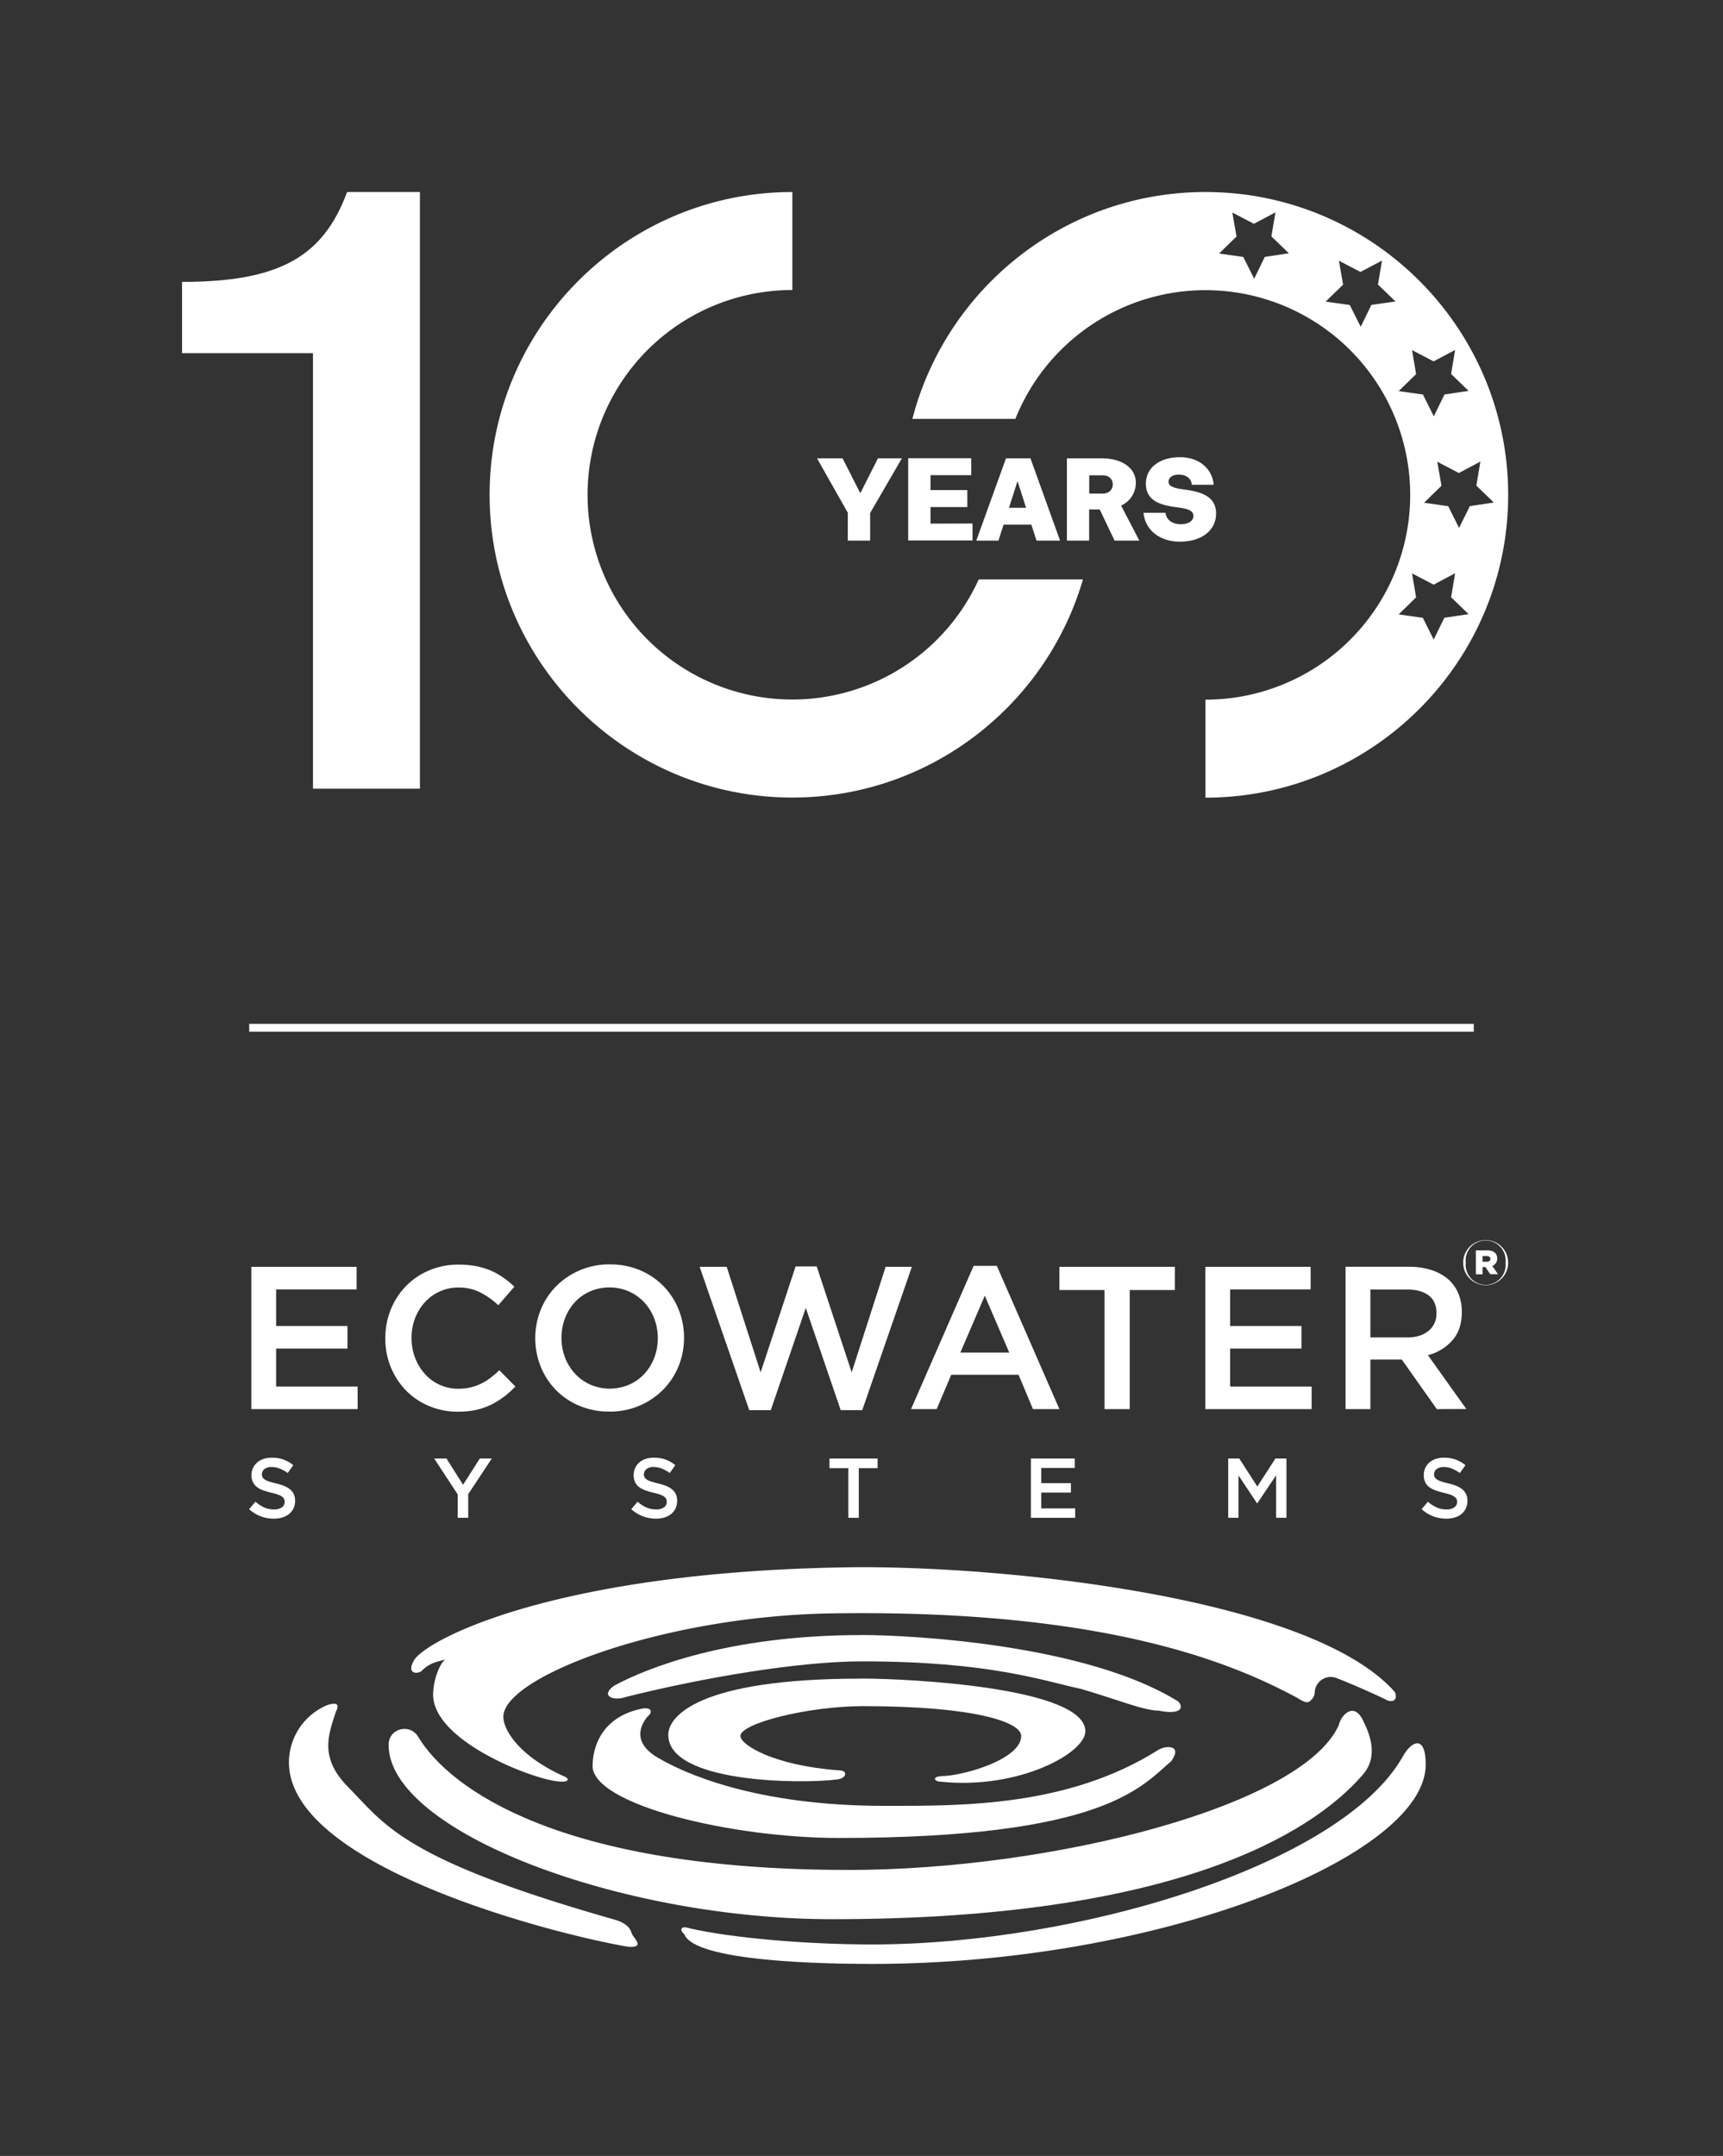 <svg id="Warstwa_1" data-name="Warstwa 1" xmlns="http://www.w3.org/2000/svg" viewBox="0 0 774.84 969.46"><rect x="0" y="0" width="774.84" height="969.46" fill="#333333" stroke="none"/><defs><style>.cls-1{fill:#fff;}.cls-2{fill:none;stroke:#fff;stroke-miterlimit:10;stroke-width:3.52px;}</style></defs><path class="cls-1" d="M156.09,86.34c-10.81,29.27-30.67,40.42-74.22,40.42v32.06h58.88V354.65h48.09V86.34Z"/><path class="cls-1" d="M440.13,260.56a92.07,92.07,0,1,1-83.81-130.15V86.35c-75.06,0-136.14,61.07-136.14,136.13s61.08,136.15,136.14,136.15c61.85,0,114.17-41.48,130.69-98.07Z"/><path class="cls-1" d="M530.69,243.56c9.71,0,16.19-5.1,16.19-12.69,0-8.22-7.88-9.86-14.12-10.72-4-.53-7.27-1.15-7.27-3.51,0-1.92,1.83-3.22,4.62-3.22,3.41,0,5.72,1.82,5.82,4.56h9.89c-.72-7.44-6.77-12.39-15.13-12.39-9.23,0-15.38,4.75-15.38,11.92,0,8.26,7.64,9.75,13.74,10.57,4.14.58,7.65,1.11,7.65,3.94,0,2.21-2.31,3.71-5.77,3.71-3.8,0-6.49-2.07-6.78-5.15h-9.9c.72,7.79,7.31,13,16.44,13m-40.86-29.85h6.06c2.69,0,4.52,1.63,4.52,4.08s-1.83,4.14-4.52,4.14h-6.06Zm11.4,29.36h11.14l-8.21-15.76a11.17,11.17,0,0,0,6.63-10.24c0-6.58-6.15-11-15.33-11H479.79v37h10v-14h4.76Zm-47.49-14.75,3.8-11.87h.09l3.8,11.87Zm12.4,14.75h10.57l-13.31-37h-11l-13.36,37H449l2.31-7.16h12.49Zm-47.68-7.63V228H435v-7.64H418.46v-6.68h18.31v-7.64H408.42v37h28.93v-7.63Zm-12.88-29.37H394.81l-7.88,15.62h-.09l-7.93-15.62H367.42l13.84,24.46v12.54h10.05V230.68Z"/><path class="cls-1" d="M542.09,86.35c-63.26,0-116.58,43.37-131.79,102h46.32a92.07,92.07,0,1,1,85.47,126.27v44.06c75.07,0,136.14-61.07,136.14-136.14S617.16,86.35,542.09,86.35m26.69,29.17L564,125.34l-4.88-9.79L548.24,114l7.83-7.66-1.89-10.77,9.71,5.06,9.68-5.12-1.82,10.78,7.87,7.61Zm47.94,21.6-4.81,9.82L607,137.15l-10.85-1.54L604,128l-1.89-10.77,9.71,5.06,9.68-5.12-1.82,10.78,7.87,7.61ZM629,175.87l7.82-7.66L635,157.43l9.71,5.06,9.67-5.12-1.81,10.79,7.87,7.61-10.84,1.61-4.81,9.82-4.88-9.8Zm20.54,101.91-4.81,9.82-4.88-9.79L629,276.27l7.82-7.66L635,257.83l9.71,5.07,9.67-5.13-1.81,10.79,7.87,7.61Zm6.6-40.38-4.88-9.79-10.84-1.54,7.82-7.66-1.89-10.78,9.71,5.06,9.68-5.12-1.82,10.79,7.87,7.61L661,227.58Z"/><polygon class="cls-1" points="113.02 569.65 113.02 633.63 160.82 633.63 160.82 623.49 124.17 623.49 124.17 606.4 156.25 606.4 156.25 596.25 124.17 596.25 124.17 579.8 160.36 579.8 160.36 569.65 113.02 569.65"/><path class="cls-1" d="M226.58,628.06a32.35,32.35,0,0,1-5.8,3.61A29.15,29.15,0,0,1,214,634a39.14,39.14,0,0,1-8.19.78,32.39,32.39,0,0,1-12.92-2.56,31.41,31.41,0,0,1-10.34-7,33,33,0,0,1-6.81-10.46,33.68,33.68,0,0,1-2.46-12.93,34.13,34.13,0,0,1,2.42-12.89,32.18,32.18,0,0,1,6.81-10.56,31.84,31.84,0,0,1,10.46-7.13,33.57,33.57,0,0,1,13.3-2.6,40.21,40.21,0,0,1,8,.73,33.42,33.42,0,0,1,6.63,2.05,31.5,31.5,0,0,1,5.57,3.16,44.09,44.09,0,0,1,4.84,4l-7.22,8.32a35.74,35.74,0,0,0-8.13-5.76,21.21,21.21,0,0,0-9.78-2.19,20,20,0,0,0-8.45,1.78,20.27,20.27,0,0,0-6.67,4.84,22.64,22.64,0,0,0-4.4,7.18,24.39,24.39,0,0,0-1.59,8.87,24.8,24.8,0,0,0,1.59,8.91,23.14,23.14,0,0,0,4.4,7.26,20,20,0,0,0,15.12,6.67,23.3,23.3,0,0,0,5.39-.59,23.57,23.57,0,0,0,4.66-1.64,24.75,24.75,0,0,0,4.26-2.61,47.27,47.27,0,0,0,4.06-3.48l7.22,7.32a49.92,49.92,0,0,1-5.16,4.66"/><path class="cls-1" d="M307.61,601.56a33.34,33.34,0,0,1-2.47,12.79,32.23,32.23,0,0,1-6.95,10.56,33.35,33.35,0,0,1-24.13,9.82,34.21,34.21,0,0,1-13.53-2.6,31.76,31.76,0,0,1-17.36-17.6,34.38,34.38,0,0,1,0-25.59,32.2,32.2,0,0,1,6.94-10.56,33.39,33.39,0,0,1,24.14-9.82,34.3,34.3,0,0,1,13.52,2.6,31.82,31.82,0,0,1,17.37,17.6,33.35,33.35,0,0,1,2.47,12.8m-11.8.18a24.47,24.47,0,0,0-1.59-8.82,22.59,22.59,0,0,0-4.48-7.27,21.54,21.54,0,0,0-6.9-4.94,22.19,22.19,0,0,0-17.51,0,20.74,20.74,0,0,0-6.81,4.84,22.27,22.27,0,0,0-4.43,7.23,25.08,25.08,0,0,0,0,17.63,22.38,22.38,0,0,0,4.48,7.27,21.21,21.21,0,0,0,6.9,4.93,22,22,0,0,0,17.5,0,20.52,20.52,0,0,0,6.82-4.85,22.45,22.45,0,0,0,4.43-7.21,24.5,24.5,0,0,0,1.59-8.82"/><polygon class="cls-1" points="357.78 569.47 367.28 569.47 383.01 617.09 398.27 569.65 410.06 569.65 387.76 634.09 378.07 634.09 362.36 588.12 346.63 634.09 336.94 634.09 314.64 569.65 326.8 569.65 342.06 617.09 357.78 569.47"/><path class="cls-1" d="M476.42,633.63H464.53l-6.48-15.45H427.79l-6.57,15.45H409.7l28.15-64.43h10.42Zm-33.55-51-11,25.59h22Z"/><polygon class="cls-1" points="508.04 633.63 496.71 633.63 496.71 580.08 476.42 580.08 476.42 569.65 528.33 569.65 528.33 580.08 508.04 580.08 508.04 633.63"/><polygon class="cls-1" points="589.39 579.8 553.19 579.8 553.19 596.25 585.28 596.25 585.28 606.4 553.19 606.4 553.19 623.49 589.85 623.49 589.85 633.63 542.04 633.63 542.04 569.65 589.39 569.65 589.39 579.8"/><path class="cls-1" d="M646.15,633.63l-15.77-22.3H616.26v22.3H605.11v-64h28.52a32.27,32.27,0,0,1,9.91,1.42,21.78,21.78,0,0,1,7.5,4,17.27,17.27,0,0,1,4.7,6.4,21,21,0,0,1,1.65,8.45q0,8-4.25,12.8a21.74,21.74,0,0,1-11,6.67l17.27,24.22ZM646,590.54q0-5.32-3.48-8t-9.81-2.7H616.26v21.57h16.51q6,0,9.62-2.94a9.67,9.67,0,0,0,3.57-7.89"/><path class="cls-1" d="M117.76,662.82a3.35,3.35,0,0,0,.26,1.37,2.86,2.86,0,0,0,1,1.07,8,8,0,0,0,1.94.91q1.25.42,3.15.87a24.19,24.19,0,0,1,3.75,1.17,9.85,9.85,0,0,1,2.67,1.6,6.21,6.21,0,0,1,1.62,2.17,7,7,0,0,1,.56,2.91,7.87,7.87,0,0,1-.7,3.35,7.31,7.31,0,0,1-2,2.52,9,9,0,0,1-3,1.58,13,13,0,0,1-3.85.55,16.57,16.57,0,0,1-5.9-1.06,15.91,15.91,0,0,1-5.22-3.21l2.82-3.35a16.64,16.64,0,0,0,3.93,2.57,10.68,10.68,0,0,0,4.49.9,5.78,5.78,0,0,0,3.44-.92,2.88,2.88,0,0,0,1.28-2.48,3.16,3.16,0,0,0-.25-1.29,2.69,2.69,0,0,0-.91-1.06,7.3,7.3,0,0,0-1.84-.92,25.41,25.41,0,0,0-3-.84,36.67,36.67,0,0,1-3.8-1.14,10,10,0,0,1-2.79-1.52,6,6,0,0,1-1.71-2.19,7.56,7.56,0,0,1,2-8.78,8.26,8.26,0,0,1,2.86-1.58,11.56,11.56,0,0,1,3.66-.55,15.29,15.29,0,0,1,5.27.85,15.74,15.74,0,0,1,4.4,2.5l-2.51,3.54a16.66,16.66,0,0,0-3.62-2,9.83,9.83,0,0,0-3.62-.7,4.94,4.94,0,0,0-3.2.93,2.84,2.84,0,0,0-1.14,2.27"/><polygon class="cls-1" points="210.56 682.5 205.84 682.5 205.84 671.99 195.26 655.85 200.78 655.85 208.24 667.65 215.78 655.85 221.15 655.85 210.56 671.88 210.56 682.5"/><path class="cls-1" d="M289.55,662.82a3.19,3.19,0,0,0,.27,1.37,2.75,2.75,0,0,0,1,1.07,8.22,8.22,0,0,0,1.94.91c.84.28,1.88.57,3.15.87a24.19,24.19,0,0,1,3.75,1.17,9.7,9.7,0,0,1,2.67,1.6,6.24,6.24,0,0,1,1.63,2.17,7.19,7.19,0,0,1,.55,2.91,7.87,7.87,0,0,1-.7,3.35,7.2,7.2,0,0,1-1.95,2.52,9,9,0,0,1-3,1.58,13,13,0,0,1-3.85.55,16.57,16.57,0,0,1-5.9-1.06,16,16,0,0,1-5.22-3.21l2.82-3.35a16.64,16.64,0,0,0,3.93,2.57,10.75,10.75,0,0,0,4.49.9,5.75,5.75,0,0,0,3.44-.92,2.88,2.88,0,0,0,1.28-2.48,3.16,3.16,0,0,0-.25-1.29,2.69,2.69,0,0,0-.91-1.06,7.39,7.39,0,0,0-1.83-.92,26.2,26.2,0,0,0-3-.84,37.43,37.43,0,0,1-3.8-1.14,10.1,10.1,0,0,1-2.79-1.52,6,6,0,0,1-1.71-2.19,7.36,7.36,0,0,1-.6-3.14,7.36,7.36,0,0,1,2.55-5.64,8.35,8.35,0,0,1,2.86-1.58,11.61,11.61,0,0,1,3.66-.55,15.39,15.39,0,0,1,5.28.85,15.82,15.82,0,0,1,4.39,2.5l-2.51,3.54a16.2,16.2,0,0,0-3.62-2,9.83,9.83,0,0,0-3.62-.7,5,5,0,0,0-3.2.93,2.84,2.84,0,0,0-1.14,2.27"/><polygon class="cls-1" points="386.2 682.5 381.48 682.5 381.48 660.19 373.03 660.19 373.03 655.85 394.66 655.85 394.66 660.19 386.2 660.19 386.2 682.5"/><polygon class="cls-1" points="483.32 660.08 468.24 660.08 468.24 666.93 481.6 666.93 481.6 671.16 468.24 671.16 468.24 678.28 483.51 678.28 483.51 682.5 463.59 682.5 463.59 655.85 483.32 655.85 483.32 660.08"/><polygon class="cls-1" points="565.43 675.96 565.27 675.96 556.97 663.47 556.97 682.5 552.33 682.5 552.33 655.85 557.31 655.85 565.43 668.45 573.54 655.85 578.52 655.85 578.52 682.5 573.88 682.5 573.88 663.39 565.43 675.96"/><path class="cls-1" d="M644.9,662.82a3.34,3.34,0,0,0,.27,1.37,2.83,2.83,0,0,0,1,1.07,8.52,8.52,0,0,0,2,.91q1.24.42,3.15.87a23.71,23.71,0,0,1,3.74,1.17,9.61,9.61,0,0,1,2.68,1.6,6.21,6.21,0,0,1,1.62,2.17,7,7,0,0,1,.55,2.91,7.73,7.73,0,0,1-.7,3.35,7.17,7.17,0,0,1-1.94,2.52,8.93,8.93,0,0,1-3,1.58,13,13,0,0,1-3.84.55,16.53,16.53,0,0,1-5.9-1.06,15.91,15.91,0,0,1-5.22-3.21l2.81-3.35a16.84,16.84,0,0,0,3.93,2.57,10.76,10.76,0,0,0,4.5.9,5.78,5.78,0,0,0,3.44-.92,2.88,2.88,0,0,0,1.28-2.48,3.33,3.33,0,0,0-.25-1.29A2.72,2.72,0,0,0,654,673a7,7,0,0,0-1.83-.92,26.2,26.2,0,0,0-3-.84,37.43,37.43,0,0,1-3.8-1.14,10,10,0,0,1-2.78-1.52,6,6,0,0,1-1.72-2.19,7.52,7.52,0,0,1-.59-3.14,7.2,7.2,0,0,1,.68-3.18,7.41,7.41,0,0,1,1.87-2.46,8.17,8.17,0,0,1,2.86-1.58,11.5,11.5,0,0,1,3.65-.55,15.35,15.35,0,0,1,5.28.85,15.88,15.88,0,0,1,4.4,2.5l-2.52,3.54a16.37,16.37,0,0,0-3.61-2,9.83,9.83,0,0,0-3.62-.7,5,5,0,0,0-3.21.93,2.84,2.84,0,0,0-1.14,2.27"/><path class="cls-1" d="M658,567.83v-.06a10.11,10.11,0,1,1,20.22-.06v.06a10.11,10.11,0,1,1-20.22.06m19.06-.06v-.06a9,9,0,1,0-17.9.06v.06a9,9,0,1,0,17.9-.06m-13.36-5.52h5.11c2.62,0,4.48,1.11,4.48,3.6a3.42,3.42,0,0,1-2.21,3.38l2.56,3.72h-3.49L668,569.74h-1.28V573h-3Zm4.94,5.11c1,0,1.62-.51,1.62-1.27s-.58-1.28-1.62-1.28h-1.92v2.55Z"/><path class="cls-1" d="M381,704.76c67.5-1,207.9,12.79,246.19,56,1.59,3.07-.43,5.68-4.6,3.16-3.89-1.87-14.08-6.48-21.67-9.4a7.2,7.2,0,0,0-9.68,6.38,4.79,4.79,0,0,1-1.11,3c-1.53,1.58-2,2.61-6.72-.41-29.62-16-87.19-39.9-209.32-38-75.74,1.15-148,28.55-147.72,46.58.1,6.19,7.49,17.93,27.73,26.89,2.08,1,1.58,2.55-2.54,2.11-10.32-.36-56.45-17.69-56.78-38.82-.08-5.67,2.37-13.44,5.42-16.07-3.07,1.08-6.68,1.14-10.73,5.32-2.56,1.59-6.7.63-3.17-5.1,6-9.37,63.82-39.63,194.7-41.63"/><path class="cls-1" d="M387.6,735.21c21.65,0,101,4.12,142.24,29.89,2.57,2.57,1.54,6.19-8.77,4.12-6.7,0-19.06-5.15-35-9.79-17-3.6-40.72-12.37-98.43-12.37-28.34,0-71.12,7.22-106.16,16-5.67,2.06-11.86-.52-5.16-5.15,14.44-7.74,51-22.68,111.32-22.68"/><path class="cls-1" d="M387.09,754.79c22.67,0,101,4.13,101,23.71,0,9.79-29.89,26.28-64.93,22.68-3.09,0-4.64-2.58,1.55-2.58,9.79-.52,34.52-7.73,34.52-18,0-6.18-20.6-13.4-71.11-13.4-24.74,0-55.15,7.73-55.15,13.4,0,4.13,15.47,13.4,44.32,15.46,4.13,0,3.61,3.61-1,4.13-16.49,2.06-75.76,1.55-75.76-20.11,0-8.24,13.39-25.25,86.58-25.25"/><path class="cls-1" d="M266.5,794c0-7.73,3.6-22.16,22.67-25.77,3.61-.51,4.64,1.55,2.06,3.61-2.58,3.09-7.72,11.34,4.64,18.56,11.34,6.69,43.29,21.64,102,21.64,34.53,0,82.45.51,123.17-25.26,3.6-2.06,10.82-2.06,5.67,5.16-13.4,11.34-29.89,34.53-149.46,34.53-48.44,0-110.79-14.94-110.79-32.47"/><path class="cls-1" d="M381.42,840.86c92.25,0,204.08-28.87,220.56-64.94,1-4.63,6.7-10.82,10.83-2.57,2.57,5.15,7.73,16,0,24.73C589.62,824.88,527.27,863,374.2,863c-95.85,0-199.43-39.68-199.43-78.33v-.19c0-7.23,9.53-9.74,13.26-3.54,14.15,23.54,64.07,59.9,193.39,59.9"/><path class="cls-1" d="M147.45,766.65c3.09-1,5.67-1,3.6,3.09-3.6,10.82-7.21,20.61,5.16,33.5,17,17,23.71,32.46,119.56,59.78,3.61,1,7.21,2.57,8.25,6.18.51,2.07,6.7,6.7-1.55,6.19-30.92-5.16-152.54-35.56-152.54-83a28,28,0,0,1,17.52-25.77"/><path class="cls-1" d="M307.72,869.72c-2.05-1.55-2.05-4.13,2.58-2.58,18,4.12,51,7.21,81.94,7.21,93.28,0,211.29-36.07,238.61-84.51,3.6-6.7,10.3-10.31,10.3,3.61,0,41.22-119.56,89.66-248.91,89.66-21.65,0-79.88-1-84.52-13.39"/><line class="cls-2" x1="112.08" y1="462.15" x2="662.76" y2="462.15"/></svg>